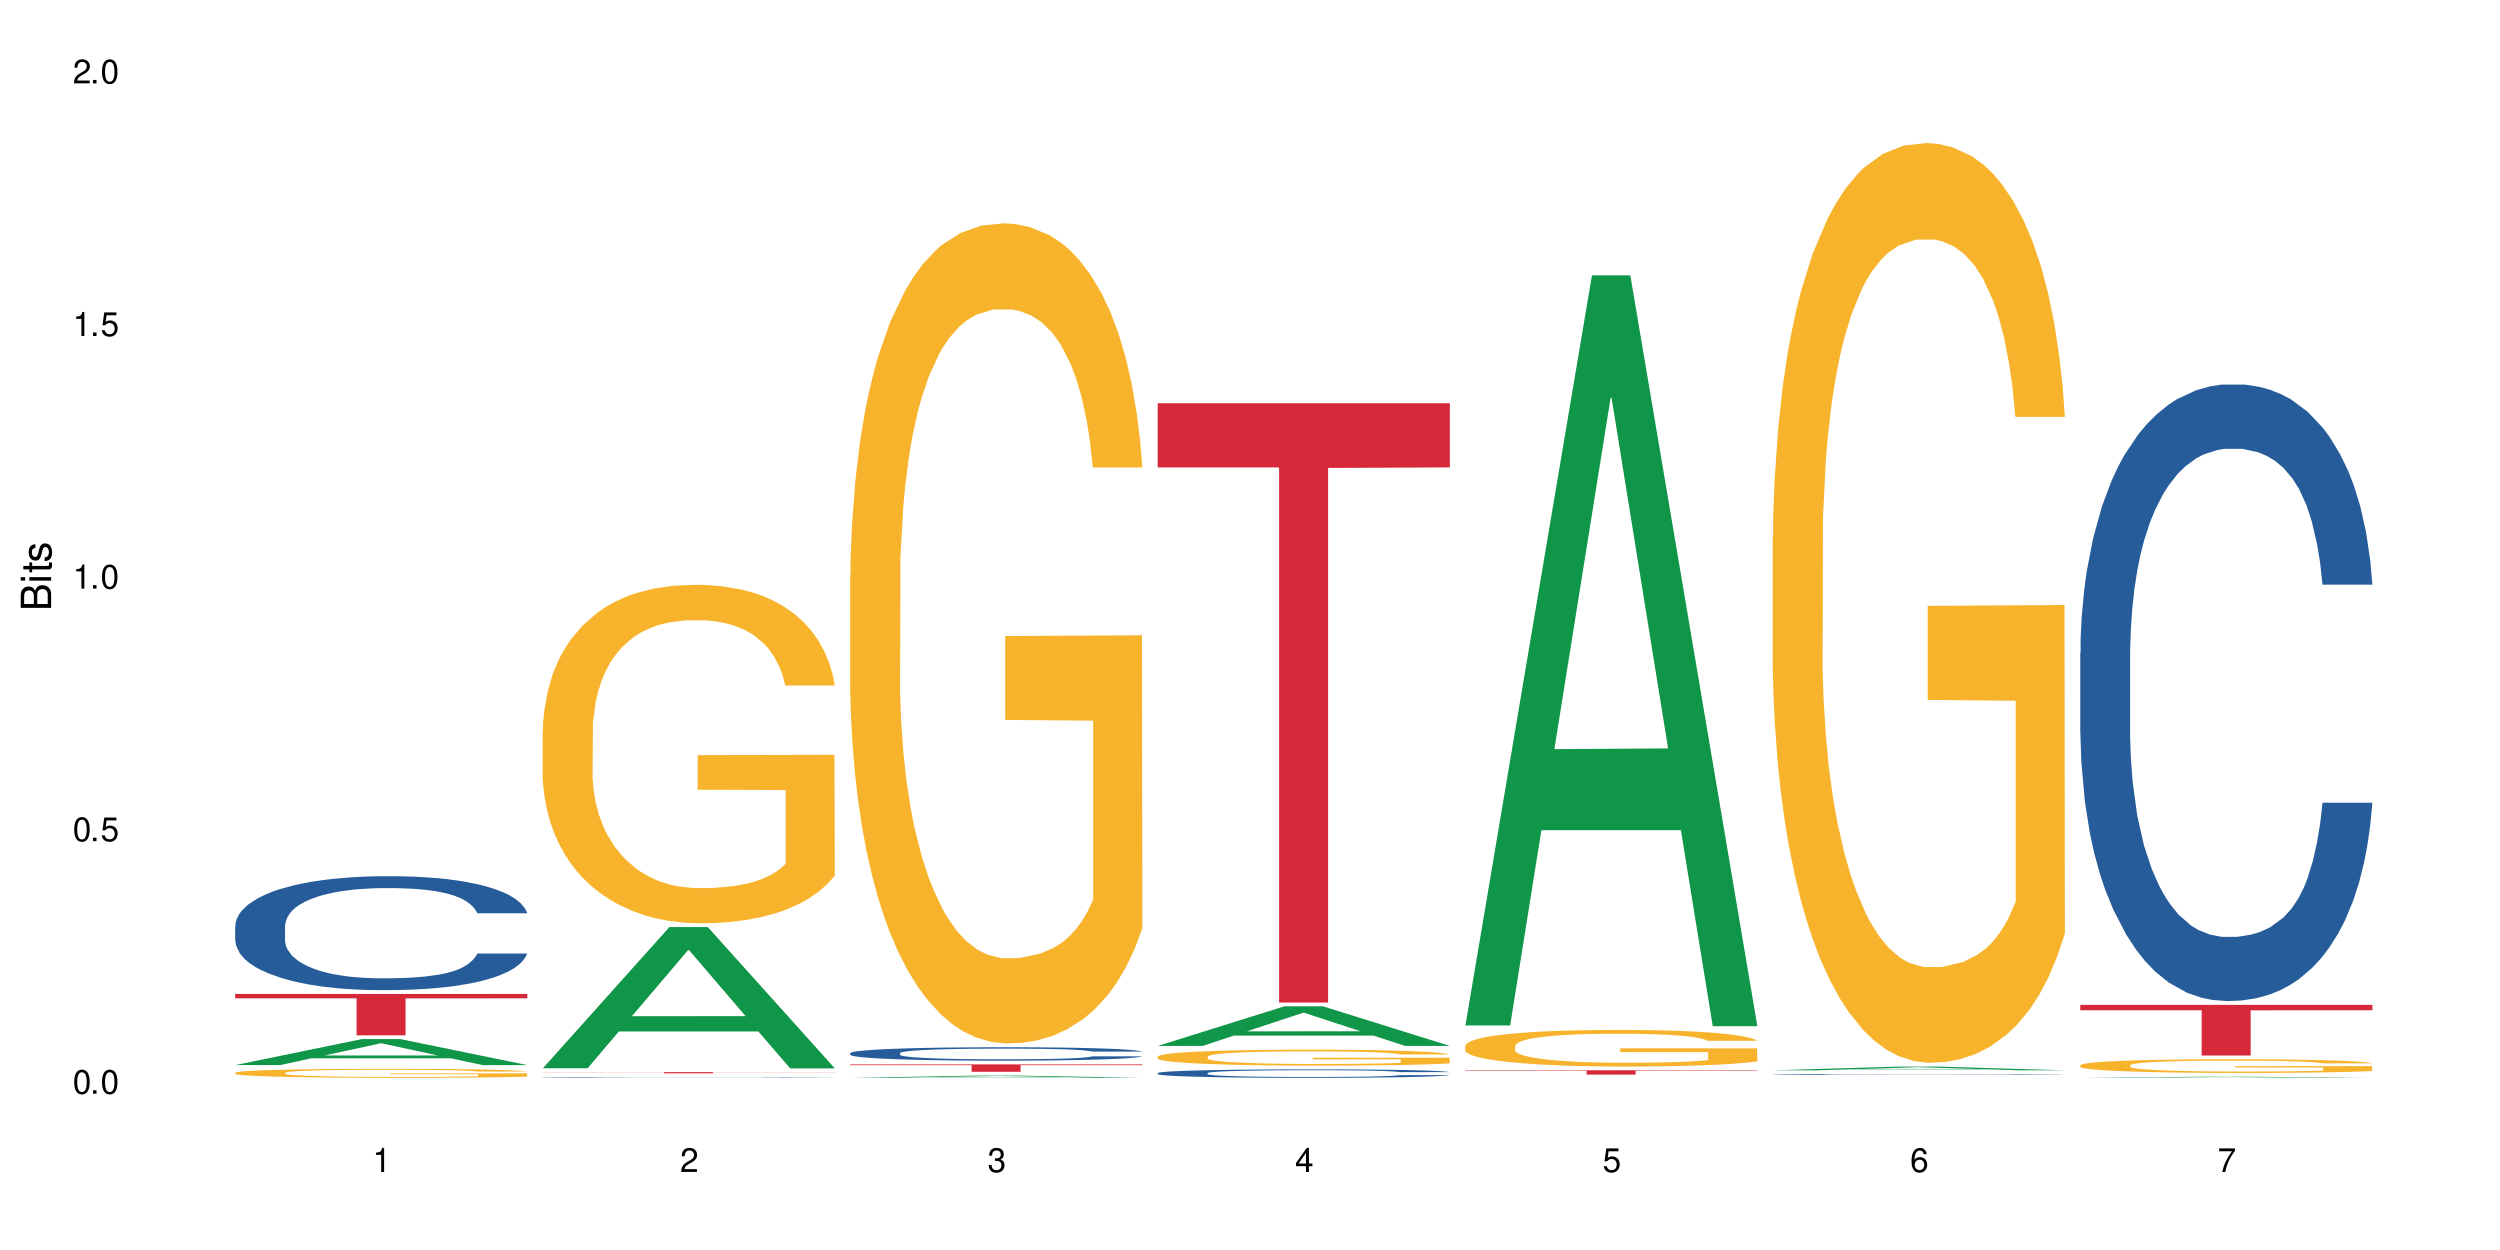 <?xml version="1.0" encoding="UTF-8"?>
<svg xmlns="http://www.w3.org/2000/svg" xmlns:xlink="http://www.w3.org/1999/xlink" width="720" height="360" viewBox="0 0 720 360">
<defs>
<g>
<g id="glyph-0-0">
</g>
<g id="glyph-0-1">
<path d="M 2.641 -6.938 C 2 -6.938 1.422 -6.656 1.078 -6.172 C 0.641 -5.562 0.406 -4.641 0.406 -3.359 C 0.406 -1.016 1.188 0.219 2.641 0.219 C 4.078 0.219 4.859 -1.016 4.859 -3.297 C 4.859 -4.641 4.656 -5.547 4.203 -6.172 C 3.844 -6.656 3.281 -6.938 2.641 -6.938 Z M 2.641 -6.188 C 3.547 -6.188 4 -5.25 4 -3.375 C 4 -1.406 3.562 -0.484 2.625 -0.484 C 1.734 -0.484 1.281 -1.438 1.281 -3.344 C 1.281 -5.25 1.734 -6.188 2.641 -6.188 Z M 2.641 -6.188 "/>
</g>
<g id="glyph-0-2">
<path d="M 1.828 -1 L 0.828 -1 L 0.828 0 L 1.828 0 Z M 1.828 -1 "/>
</g>
<g id="glyph-0-3">
<path d="M 4.562 -6.797 L 1.062 -6.797 L 0.547 -3.094 L 1.328 -3.094 C 1.719 -3.562 2.047 -3.734 2.578 -3.734 C 3.484 -3.734 4.062 -3.109 4.062 -2.094 C 4.062 -1.125 3.484 -0.531 2.578 -0.531 C 1.828 -0.531 1.375 -0.906 1.188 -1.672 L 0.328 -1.672 C 0.453 -1.109 0.547 -0.844 0.75 -0.594 C 1.125 -0.078 1.828 0.219 2.594 0.219 C 3.969 0.219 4.922 -0.781 4.922 -2.219 C 4.922 -3.562 4.031 -4.484 2.719 -4.484 C 2.25 -4.484 1.859 -4.359 1.469 -4.062 L 1.734 -5.969 L 4.562 -5.969 Z M 4.562 -6.797 "/>
</g>
<g id="glyph-0-4">
<path d="M 2.484 -4.938 L 2.484 0 L 3.328 0 L 3.328 -6.938 L 2.766 -6.938 C 2.469 -5.875 2.281 -5.734 0.984 -5.562 L 0.984 -4.938 Z M 2.484 -4.938 "/>
</g>
<g id="glyph-0-5">
<path d="M 4.859 -0.828 L 1.281 -0.828 C 1.359 -1.406 1.672 -1.781 2.5 -2.281 L 3.469 -2.828 C 4.406 -3.344 4.906 -4.062 4.906 -4.906 C 4.906 -5.484 4.672 -6.031 4.266 -6.406 C 3.859 -6.766 3.375 -6.938 2.719 -6.938 C 1.859 -6.938 1.219 -6.625 0.844 -6.031 C 0.609 -5.672 0.5 -5.234 0.484 -4.531 L 1.328 -4.531 C 1.359 -5.016 1.406 -5.281 1.531 -5.516 C 1.75 -5.938 2.188 -6.203 2.703 -6.203 C 3.469 -6.203 4.031 -5.641 4.031 -4.891 C 4.031 -4.344 3.719 -3.859 3.125 -3.516 L 2.234 -3 C 0.812 -2.172 0.406 -1.531 0.328 -0.016 L 4.859 -0.016 Z M 4.859 -0.828 "/>
</g>
<g id="glyph-0-6">
<path d="M 2.125 -3.188 L 2.578 -3.188 C 3.5 -3.188 3.984 -2.766 3.984 -1.922 C 3.984 -1.062 3.469 -0.531 2.594 -0.531 C 1.656 -0.531 1.203 -1 1.156 -2.016 L 0.312 -2.016 C 0.344 -1.453 0.438 -1.094 0.609 -0.781 C 0.953 -0.109 1.625 0.219 2.547 0.219 C 3.953 0.219 4.859 -0.625 4.859 -1.938 C 4.859 -2.828 4.516 -3.297 3.703 -3.594 C 4.344 -3.844 4.656 -4.328 4.656 -5.031 C 4.656 -6.219 3.875 -6.938 2.578 -6.938 C 1.203 -6.938 0.484 -6.172 0.453 -4.703 L 1.297 -4.703 C 1.312 -5.125 1.344 -5.359 1.453 -5.578 C 1.641 -5.969 2.062 -6.203 2.594 -6.203 C 3.344 -6.203 3.797 -5.75 3.797 -5 C 3.797 -4.516 3.609 -4.219 3.25 -4.047 C 3.016 -3.953 2.703 -3.922 2.125 -3.906 Z M 2.125 -3.188 "/>
</g>
<g id="glyph-0-7">
<path d="M 3.141 -1.672 L 3.141 0 L 3.984 0 L 3.984 -1.672 L 4.984 -1.672 L 4.984 -2.438 L 3.984 -2.438 L 3.984 -6.938 L 3.359 -6.938 L 0.266 -2.578 L 0.266 -1.672 Z M 3.141 -2.438 L 1 -2.438 L 3.141 -5.5 Z M 3.141 -2.438 "/>
</g>
<g id="glyph-0-8">
<path d="M 4.781 -5.125 C 4.609 -6.266 3.891 -6.938 2.844 -6.938 C 2.094 -6.938 1.422 -6.578 1.031 -5.953 C 0.594 -5.266 0.406 -4.422 0.406 -3.172 C 0.406 -2 0.578 -1.25 0.984 -0.641 C 1.359 -0.078 1.953 0.219 2.703 0.219 C 3.984 0.219 4.922 -0.75 4.922 -2.094 C 4.922 -3.375 4.062 -4.281 2.844 -4.281 C 2.172 -4.281 1.641 -4.031 1.281 -3.516 C 1.281 -5.234 1.828 -6.188 2.797 -6.188 C 3.391 -6.188 3.797 -5.797 3.938 -5.125 Z M 2.734 -3.531 C 3.547 -3.531 4.062 -2.953 4.062 -2.031 C 4.062 -1.156 3.484 -0.531 2.703 -0.531 C 1.922 -0.531 1.328 -1.188 1.328 -2.078 C 1.328 -2.938 1.906 -3.531 2.734 -3.531 Z M 2.734 -3.531 "/>
</g>
<g id="glyph-0-9">
<path d="M 4.984 -6.797 L 0.438 -6.797 L 0.438 -5.969 L 4.109 -5.969 C 2.5 -3.656 1.828 -2.234 1.328 0 L 2.219 0 C 2.594 -2.172 3.453 -4.047 4.984 -6.094 Z M 4.984 -6.797 "/>
</g>
<g id="glyph-1-0">
</g>
<g id="glyph-1-1">
<path d="M 0 -0.953 L 0 -4.891 C 0 -5.719 -0.234 -6.344 -0.734 -6.797 C -1.188 -7.234 -1.812 -7.469 -2.5 -7.469 C -3.547 -7.469 -4.188 -7 -4.625 -5.875 C -4.984 -6.688 -5.625 -7.094 -6.531 -7.094 C -7.172 -7.094 -7.734 -6.859 -8.141 -6.391 C -8.562 -5.922 -8.75 -5.344 -8.75 -4.5 L -8.75 -0.953 Z M -4.984 -2.062 L -7.766 -2.062 L -7.766 -4.219 C -7.766 -4.844 -7.688 -5.203 -7.453 -5.5 C -7.219 -5.812 -6.859 -5.969 -6.375 -5.969 C -5.891 -5.969 -5.531 -5.812 -5.297 -5.5 C -5.062 -5.203 -4.984 -4.844 -4.984 -4.219 Z M -0.984 -2.062 L -4 -2.062 L -4 -4.781 C -4 -5.766 -3.438 -6.359 -2.484 -6.359 C -1.547 -6.359 -0.984 -5.766 -0.984 -4.781 Z M -0.984 -2.062 "/>
</g>
<g id="glyph-1-2">
<path d="M -6.281 -1.797 L -6.281 -0.797 L 0 -0.797 L 0 -1.797 Z M -8.75 -1.797 L -8.75 -0.797 L -7.484 -0.797 L -7.484 -1.797 Z M -8.75 -1.797 "/>
</g>
<g id="glyph-1-3">
<path d="M -6.281 -3.047 L -6.281 -2.016 L -8.016 -2.016 L -8.016 -1.016 L -6.281 -1.016 L -6.281 -0.172 L -5.469 -0.172 L -5.469 -1.016 L -0.719 -1.016 C -0.078 -1.016 0.281 -1.453 0.281 -2.234 C 0.281 -2.5 0.25 -2.719 0.188 -3.047 L -0.641 -3.047 C -0.609 -2.906 -0.594 -2.766 -0.594 -2.562 C -0.594 -2.141 -0.719 -2.016 -1.156 -2.016 L -5.469 -2.016 L -5.469 -3.047 Z M -6.281 -3.047 "/>
</g>
<g id="glyph-1-4">
<path d="M -4.531 -5.25 C -5.766 -5.25 -6.469 -4.422 -6.469 -2.969 C -6.469 -1.516 -5.719 -0.562 -4.547 -0.562 C -3.562 -0.562 -3.094 -1.062 -2.734 -2.562 L -2.516 -3.484 C -2.344 -4.188 -2.094 -4.469 -1.641 -4.469 C -1.047 -4.469 -0.641 -3.875 -0.641 -3 C -0.641 -2.453 -0.797 -2 -1.062 -1.75 C -1.25 -1.594 -1.422 -1.531 -1.875 -1.469 L -1.875 -0.406 C -0.422 -0.453 0.281 -1.266 0.281 -2.922 C 0.281 -4.5 -0.5 -5.516 -1.719 -5.516 C -2.656 -5.516 -3.172 -4.984 -3.469 -3.734 L -3.703 -2.766 C -3.891 -1.953 -4.156 -1.609 -4.594 -1.609 C -5.188 -1.609 -5.547 -2.125 -5.547 -2.938 C -5.547 -3.75 -5.203 -4.172 -4.531 -4.203 Z M -4.531 -5.25 "/>
</g>
</g>
</defs>
<rect x="-72" y="-36" width="864" height="432" fill="rgb(100%, 100%, 100%)" fill-opacity="1"/>
<path fill-rule="nonzero" fill="rgb(6.275%, 58.824%, 28.235%)" fill-opacity="1" d="M 67.73 306.742 L 67.82 306.734 L 104.227 299.258 L 115.281 299.258 L 151.867 306.75 L 139.012 306.75 L 129.844 304.793 L 89.664 304.793 L 80.676 306.742 L 67.73 306.742 L 93.527 303.984 L 126.156 303.977 L 109.887 300.48 L 109.707 300.473 L 109.527 300.496 L 93.438 303.977 L 93.527 303.984 Z M 67.73 306.742 "/>
<path fill-rule="nonzero" fill="rgb(14.51%, 36.078%, 60%)" fill-opacity="1" d="M 67.73 266.641 L 67.832 266.609 L 67.832 265.891 L 68.141 264.75 L 68.859 263.312 L 69.578 262.324 L 71.426 260.555 L 73.988 258.844 L 76.656 257.527 L 78.605 256.746 L 80.352 256.148 L 84.352 255.039 L 86.918 254.469 L 89.688 253.957 L 93.074 253.449 L 95.535 253.148 L 101.078 252.668 L 105.18 252.461 L 108.363 252.371 L 115.238 252.371 L 119.34 252.488 L 122.316 252.641 L 125.598 252.879 L 128.371 253.148 L 133.191 253.809 L 137.5 254.648 L 139.449 255.129 L 142.527 256.059 L 144.891 256.957 L 146.531 257.734 L 148.379 258.844 L 150.02 260.195 L 151.25 261.723 L 151.867 263.012 L 137.5 263.012 L 136.785 261.812 L 135.961 260.883 L 134.422 259.656 L 132.883 258.785 L 130.73 257.914 L 128.781 257.348 L 126.113 256.777 L 123.754 256.418 L 121.289 256.148 L 118.93 255.969 L 114.414 255.789 L 109.184 255.789 L 107.234 255.848 L 103.23 256.086 L 101.078 256.297 L 98 256.715 L 95.844 257.105 L 93.281 257.707 L 91.535 258.215 L 89.379 258.996 L 87.84 259.684 L 86.098 260.676 L 85.07 261.422 L 84.148 262.262 L 83.328 263.254 L 82.711 264.301 L 82.301 265.41 L 82.094 266.488 L 82.094 271.137 L 82.301 272.215 L 82.812 273.477 L 84.148 275.305 L 86.098 276.895 L 88.355 278.152 L 90.508 279.051 L 91.742 279.473 L 93.383 279.953 L 95.945 280.551 L 99.641 281.152 L 101.797 281.391 L 105.078 281.629 L 108.465 281.75 L 112.98 281.75 L 116.98 281.629 L 119.648 281.48 L 122.418 281.242 L 126.215 280.73 L 128.574 280.25 L 130.629 279.68 L 132.168 279.113 L 133.191 278.633 L 134.73 277.703 L 135.961 276.684 L 136.887 275.633 L 137.5 274.613 L 151.867 274.613 L 151.25 275.812 L 150.328 276.984 L 149.402 277.852 L 147.969 278.902 L 146.324 279.832 L 143.965 280.879 L 142.016 281.57 L 139.449 282.32 L 137.09 282.891 L 134.527 283.398 L 130.73 284 L 128.266 284.297 L 125.598 284.566 L 122.418 284.809 L 118.418 285.02 L 114.109 285.137 L 110.105 285.168 L 105.797 285.109 L 102.617 284.988 L 98.41 284.719 L 93.176 284.18 L 89.379 283.609 L 86.406 283.039 L 83.84 282.441 L 80.969 281.629 L 77.273 280.312 L 75.016 279.293 L 73.477 278.453 L 71.734 277.281 L 70.5 276.234 L 69.066 274.555 L 68.039 272.426 L 67.73 270.777 Z M 67.73 266.641 "/>
<path fill-rule="nonzero" fill="rgb(96.863%, 70.196%, 16.863%)" fill-opacity="1" d="M 67.73 308.938 L 67.832 308.934 L 67.832 308.887 L 68.242 308.781 L 69.27 308.637 L 70.605 308.516 L 72.039 308.422 L 72.965 308.371 L 74.504 308.301 L 75.836 308.25 L 79.223 308.141 L 83.531 308.043 L 85.891 308 L 88.559 307.961 L 92.355 307.914 L 94.102 307.898 L 99.438 307.859 L 105.488 307.836 L 112.16 307.832 L 115.238 307.832 L 119.441 307.844 L 125.188 307.867 L 128.473 307.891 L 131.039 307.914 L 133.707 307.945 L 136.988 307.992 L 140.066 308.051 L 142.527 308.105 L 144.992 308.176 L 147.043 308.254 L 148.789 308.336 L 150.328 308.434 L 151.25 308.516 L 151.867 308.602 L 137.605 308.602 L 136.785 308.516 L 135.859 308.453 L 134.32 308.375 L 132.781 308.32 L 131.242 308.273 L 128.371 308.211 L 125.906 308.176 L 122.828 308.141 L 119.855 308.121 L 116.469 308.105 L 114.414 308.102 L 108.977 308.102 L 104.055 308.117 L 101.18 308.137 L 99.129 308.156 L 96.254 308.191 L 94.512 308.219 L 93.484 308.238 L 90.406 308.312 L 88.355 308.379 L 87.227 308.422 L 85.789 308.492 L 84.762 308.559 L 83.633 308.652 L 83.02 308.723 L 82.199 308.883 L 82.094 309.309 L 82.402 309.398 L 83.02 309.496 L 83.84 309.578 L 85.07 309.668 L 86.301 309.738 L 88.457 309.828 L 90.305 309.891 L 91.742 309.93 L 94.512 309.996 L 95.641 310.016 L 98.309 310.059 L 101.078 310.09 L 104.465 310.121 L 107.027 310.133 L 111.133 310.145 L 116.363 310.145 L 122.52 310.133 L 126.422 310.113 L 129.09 310.094 L 130.832 310.078 L 132.988 310.051 L 134.527 310.027 L 135.961 310.004 L 137.707 309.961 L 137.707 309.398 L 112.363 309.395 L 112.363 309.133 L 151.762 309.129 L 151.867 310.051 L 149.711 310.117 L 147.043 310.176 L 144.48 310.223 L 141.812 310.266 L 138.016 310.309 L 134.938 310.336 L 130.215 310.371 L 125.906 310.391 L 121.395 310.406 L 117.391 310.414 L 112.672 310.414 L 108.465 310.41 L 103.949 310.395 L 100.359 310.379 L 97.074 310.355 L 93.793 310.324 L 89.688 310.273 L 87.02 310.234 L 84.25 310.184 L 81.48 310.125 L 79.016 310.062 L 77.375 310.012 L 75.734 309.953 L 73.988 309.883 L 72.348 309.805 L 71.117 309.73 L 69.988 309.648 L 69.168 309.57 L 68.348 309.465 L 67.938 309.379 L 67.73 309.305 Z M 67.73 308.938 "/>
<path fill-rule="nonzero" fill="rgb(83.922%, 15.686%, 22.353%)" fill-opacity="1" d="M 67.73 286.25 L 151.867 286.25 L 151.867 287.527 L 116.801 287.535 L 116.801 298.176 L 102.695 298.176 L 102.695 287.547 L 102.488 287.527 L 67.73 287.527 Z M 67.73 286.25 "/>
<path fill-rule="nonzero" fill="rgb(6.275%, 58.824%, 28.235%)" fill-opacity="1" d="M 156.293 307.656 L 156.383 307.621 L 192.789 266.996 L 203.844 266.996 L 240.43 307.695 L 227.574 307.695 L 218.406 297.07 L 178.227 297.07 L 169.238 307.656 L 156.293 307.656 L 182.094 292.676 L 214.723 292.641 L 198.453 273.645 L 198.273 273.605 L 198.094 273.723 L 182.004 292.641 L 182.094 292.676 Z M 156.293 307.656 "/>
<path fill-rule="nonzero" fill="rgb(14.51%, 36.078%, 60%)" fill-opacity="1" d="M 156.293 310.297 L 156.398 310.297 L 156.398 310.293 L 156.703 310.285 L 158.141 310.27 L 159.988 310.262 L 162.555 310.25 L 165.223 310.242 L 167.172 310.234 L 168.914 310.23 L 172.918 310.227 L 175.48 310.223 L 178.25 310.219 L 181.637 310.215 L 184.102 310.215 L 189.641 310.211 L 193.746 310.211 L 196.926 310.207 L 203.801 310.207 L 207.902 310.211 L 214.164 310.211 L 216.934 310.215 L 221.754 310.219 L 226.066 310.223 L 228.016 310.227 L 231.094 310.23 L 233.453 310.238 L 235.094 310.242 L 236.941 310.25 L 238.582 310.258 L 239.812 310.266 L 240.43 310.277 L 226.066 310.277 L 225.348 310.27 L 224.527 310.262 L 222.988 310.254 L 221.449 310.25 L 219.293 310.242 L 217.344 310.238 L 214.676 310.234 L 212.316 310.234 L 209.855 310.23 L 191.797 310.23 L 189.641 310.234 L 186.562 310.234 L 184.406 310.238 L 181.844 310.242 L 180.098 310.246 L 177.945 310.25 L 176.406 310.254 L 174.66 310.262 L 173.633 310.266 L 172.711 310.27 L 171.891 310.277 L 171.273 310.285 L 170.863 310.289 L 170.66 310.297 L 170.66 310.328 L 170.863 310.332 L 171.379 310.34 L 172.711 310.352 L 174.66 310.363 L 176.918 310.371 L 179.074 310.375 L 180.305 310.379 L 181.945 310.383 L 184.512 310.387 L 188.203 310.391 L 190.359 310.391 L 193.641 310.395 L 205.543 310.395 L 208.211 310.391 L 210.98 310.391 L 214.777 310.387 L 217.137 310.383 L 219.191 310.379 L 220.73 310.375 L 221.754 310.375 L 223.293 310.367 L 224.527 310.363 L 225.449 310.355 L 226.066 310.348 L 240.43 310.348 L 239.812 310.355 L 238.891 310.363 L 237.969 310.367 L 236.531 310.375 L 234.891 310.383 L 232.527 310.387 L 230.578 310.391 L 228.016 310.398 L 225.656 310.402 L 223.09 310.402 L 219.293 310.406 L 216.832 310.41 L 214.164 310.41 L 210.98 310.414 L 186.973 310.414 L 181.738 310.41 L 177.945 310.406 L 174.969 310.402 L 172.402 310.398 L 169.531 310.395 L 165.836 310.383 L 163.578 310.379 L 162.039 310.371 L 160.297 310.367 L 159.066 310.359 L 157.629 310.348 L 156.602 310.336 L 156.293 310.324 Z M 156.293 310.297 "/>
<path fill-rule="nonzero" fill="rgb(96.863%, 70.196%, 16.863%)" fill-opacity="1" d="M 156.293 210.172 L 156.398 210.082 L 156.398 208.301 L 156.809 204.293 L 157.832 198.773 L 159.168 194.23 L 160.605 190.668 L 161.527 188.797 L 163.066 186.129 L 164.398 184.168 L 167.785 180.16 L 172.094 176.422 L 174.457 174.816 L 177.121 173.305 L 180.918 171.613 L 182.664 170.988 L 188 169.566 L 194.051 168.676 L 200.723 168.406 L 203.801 168.496 L 208.008 168.852 L 213.754 169.832 L 217.035 170.723 L 219.602 171.613 L 222.27 172.77 L 225.551 174.551 L 228.629 176.688 L 231.094 178.824 L 233.555 181.496 L 235.605 184.348 L 237.352 187.465 L 238.891 191.203 L 239.812 194.32 L 240.43 197.438 L 226.168 197.438 L 225.348 194.32 L 224.422 191.914 L 222.883 188.977 L 221.344 186.84 L 219.805 185.148 L 216.934 182.832 L 214.473 181.406 L 211.395 180.16 L 208.418 179.359 L 205.031 178.824 L 202.98 178.648 L 197.543 178.648 L 192.617 179.27 L 189.742 179.984 L 187.691 180.695 L 184.816 182.031 L 183.074 183.102 L 182.047 183.812 L 178.969 186.574 L 176.918 189.066 L 175.789 190.758 L 174.352 193.43 L 173.328 195.832 L 172.199 199.395 L 171.582 202.066 L 170.762 208.121 L 170.66 224.152 L 170.965 227.535 L 171.582 231.188 L 172.402 234.391 L 173.633 237.773 L 174.867 240.359 L 177.02 243.832 L 178.867 246.145 L 180.305 247.66 L 183.074 250.062 L 184.203 250.863 L 186.871 252.469 L 189.641 253.715 L 193.027 254.785 L 195.59 255.316 L 199.695 255.762 L 204.93 255.762 L 211.086 255.227 L 214.984 254.516 L 217.652 253.805 L 219.395 253.18 L 221.551 252.199 L 223.09 251.309 L 224.527 250.332 L 226.27 248.816 L 226.27 227.535 L 200.926 227.445 L 200.926 217.473 L 240.328 217.383 L 240.43 252.199 L 238.273 254.605 L 235.605 256.922 L 233.043 258.703 L 230.375 260.215 L 226.578 261.906 L 223.5 262.977 L 218.781 264.223 L 214.473 265.023 L 209.957 265.559 L 205.953 265.824 L 201.234 265.914 L 197.027 265.734 L 192.512 265.203 L 188.922 264.488 L 185.641 263.598 L 182.355 262.441 L 178.25 260.57 L 175.582 259.059 L 172.812 257.188 L 170.043 254.961 L 167.582 252.559 L 165.938 250.688 L 164.297 248.551 L 162.555 245.879 L 160.91 242.852 L 159.68 240.09 L 158.551 236.973 L 157.73 234.035 L 156.91 230.027 L 156.5 226.82 L 156.293 224.062 Z M 156.293 210.172 "/>
<path fill-rule="nonzero" fill="rgb(83.922%, 15.686%, 22.353%)" fill-opacity="1" d="M 156.293 308.777 L 240.43 308.777 L 240.43 308.816 L 205.363 308.816 L 205.363 309.129 L 191.258 309.129 L 191.258 308.816 L 156.293 308.816 Z M 156.293 308.777 "/>
<path fill-rule="nonzero" fill="rgb(6.275%, 58.824%, 28.235%)" fill-opacity="1" d="M 244.859 310.414 L 244.949 310.414 L 281.352 309.766 L 292.41 309.766 L 328.992 310.414 L 316.141 310.414 L 306.969 310.246 L 266.789 310.246 L 257.801 310.414 L 244.859 310.414 L 270.656 310.176 L 303.285 310.176 L 287.016 309.871 L 286.836 309.871 L 286.656 309.875 L 270.566 310.176 L 270.656 310.176 Z M 244.859 310.414 "/>
<path fill-rule="nonzero" fill="rgb(14.51%, 36.078%, 60%)" fill-opacity="1" d="M 244.859 303.289 L 244.961 303.285 L 244.961 303.203 L 245.27 303.066 L 245.988 302.898 L 246.703 302.781 L 248.551 302.574 L 251.117 302.371 L 253.785 302.215 L 255.734 302.125 L 257.477 302.055 L 261.48 301.922 L 264.043 301.855 L 266.816 301.797 L 270.199 301.734 L 272.664 301.699 L 278.203 301.645 L 282.309 301.621 L 285.488 301.609 L 292.363 301.609 L 296.469 301.625 L 299.441 301.641 L 302.727 301.668 L 305.496 301.699 L 310.32 301.777 L 314.629 301.879 L 316.578 301.934 L 319.656 302.043 L 322.016 302.148 L 323.656 302.242 L 325.504 302.371 L 327.145 302.531 L 328.379 302.711 L 328.992 302.863 L 314.629 302.863 L 313.91 302.723 L 313.09 302.613 L 311.551 302.469 L 310.012 302.363 L 307.855 302.262 L 305.906 302.195 L 303.238 302.129 L 300.879 302.086 L 298.418 302.055 L 296.059 302.031 L 291.543 302.012 L 286.309 302.012 L 284.359 302.02 L 280.359 302.047 L 278.203 302.07 L 275.125 302.121 L 272.973 302.168 L 270.406 302.238 L 268.66 302.297 L 266.508 302.391 L 264.969 302.469 L 263.223 302.586 L 262.199 302.676 L 261.273 302.773 L 260.453 302.891 L 259.84 303.016 L 259.426 303.145 L 259.223 303.273 L 259.223 303.82 L 259.426 303.945 L 259.941 304.094 L 261.273 304.309 L 263.223 304.496 L 265.48 304.645 L 267.637 304.75 L 268.867 304.801 L 270.508 304.855 L 273.074 304.926 L 276.77 305 L 278.922 305.027 L 282.207 305.055 L 285.59 305.07 L 290.105 305.07 L 294.109 305.055 L 296.773 305.039 L 299.547 305.008 L 303.344 304.949 L 305.703 304.891 L 307.754 304.824 L 309.293 304.758 L 310.32 304.703 L 311.859 304.594 L 313.09 304.473 L 314.012 304.348 L 314.629 304.23 L 328.992 304.23 L 328.379 304.371 L 327.453 304.508 L 326.531 304.609 L 325.094 304.734 L 323.453 304.844 L 321.094 304.965 L 319.145 305.047 L 316.578 305.137 L 314.219 305.203 L 311.652 305.262 L 307.855 305.332 L 305.395 305.367 L 302.727 305.402 L 299.547 305.43 L 295.543 305.453 L 291.234 305.469 L 287.234 305.473 L 282.926 305.465 L 279.742 305.449 L 275.535 305.418 L 270.305 305.355 L 266.508 305.289 L 263.531 305.223 L 260.965 305.148 L 258.094 305.055 L 254.398 304.898 L 252.145 304.781 L 250.605 304.68 L 248.859 304.543 L 247.629 304.418 L 246.191 304.223 L 245.164 303.973 L 244.859 303.777 Z M 244.859 303.289 "/>
<path fill-rule="nonzero" fill="rgb(96.863%, 70.196%, 16.863%)" fill-opacity="1" d="M 244.859 165.488 L 244.961 165.27 L 244.961 160.957 L 245.371 151.25 L 246.398 137.875 L 247.73 126.871 L 249.168 118.242 L 250.09 113.715 L 251.629 107.242 L 252.965 102.496 L 256.348 92.789 L 260.66 83.727 L 263.02 79.844 L 265.688 76.18 L 269.484 72.078 L 271.227 70.57 L 276.562 67.117 L 282.617 64.961 L 289.285 64.312 L 292.363 64.527 L 296.57 65.391 L 302.316 67.766 L 305.598 69.922 L 308.164 72.078 L 310.832 74.883 L 314.117 79.199 L 317.195 84.375 L 319.656 89.551 L 322.117 96.023 L 324.172 102.926 L 325.914 110.477 L 327.453 119.539 L 328.379 127.09 L 328.992 134.637 L 314.73 134.637 L 313.91 127.09 L 312.988 121.262 L 311.449 114.145 L 309.91 108.969 L 308.371 104.867 L 305.496 99.262 L 303.035 95.809 L 299.957 92.789 L 296.98 90.848 L 293.594 89.551 L 291.543 89.121 L 286.105 89.121 L 281.18 90.633 L 278.309 92.355 L 276.254 94.082 L 273.383 97.32 L 271.637 99.906 L 270.613 101.633 L 267.535 108.32 L 265.48 114.359 L 264.352 118.461 L 262.918 124.93 L 261.891 130.754 L 260.762 139.383 L 260.145 145.855 L 259.324 160.523 L 259.223 199.355 L 259.531 207.551 L 260.145 216.398 L 260.965 224.164 L 262.199 232.359 L 263.43 238.617 L 265.582 247.027 L 267.43 252.637 L 268.867 256.305 L 271.637 262.129 L 272.766 264.07 L 275.434 267.953 L 278.203 270.973 L 281.59 273.562 L 284.156 274.855 L 288.258 275.938 L 293.492 275.938 L 299.648 274.641 L 303.547 272.914 L 306.215 271.191 L 307.961 269.68 L 310.113 267.309 L 311.652 265.148 L 313.09 262.777 L 314.832 259.109 L 314.832 207.551 L 289.492 207.336 L 289.492 183.176 L 328.891 182.961 L 328.992 267.309 L 326.84 273.133 L 324.172 278.738 L 321.605 283.055 L 318.938 286.723 L 315.141 290.82 L 312.062 293.41 L 307.344 296.43 L 303.035 298.371 L 298.52 299.664 L 294.52 300.312 L 289.797 300.527 L 285.59 300.098 L 281.078 298.801 L 277.484 297.078 L 274.203 294.918 L 270.918 292.113 L 266.816 287.586 L 264.148 283.918 L 261.379 279.387 L 258.605 273.992 L 256.145 268.168 L 254.504 263.641 L 252.859 258.461 L 251.117 251.992 L 249.477 244.656 L 248.242 237.969 L 247.113 230.418 L 246.293 223.301 L 245.473 213.594 L 245.062 205.828 L 244.859 199.141 Z M 244.859 165.488 "/>
<path fill-rule="nonzero" fill="rgb(83.922%, 15.686%, 22.353%)" fill-opacity="1" d="M 244.859 306.551 L 328.992 306.551 L 328.992 306.781 L 293.93 306.781 L 293.93 308.684 L 279.82 308.684 L 279.82 306.785 L 279.617 306.781 L 244.859 306.781 Z M 244.859 306.551 "/>
<path fill-rule="nonzero" fill="rgb(6.275%, 58.824%, 28.235%)" fill-opacity="1" d="M 333.422 301.223 L 333.512 301.211 L 369.914 289.812 L 380.973 289.812 L 417.555 301.234 L 404.703 301.234 L 395.535 298.25 L 355.355 298.25 L 346.363 301.223 L 333.422 301.223 L 359.219 297.02 L 391.848 297.008 L 375.578 291.676 L 375.398 291.668 L 375.219 291.699 L 359.129 297.008 L 359.219 297.02 Z M 333.422 301.223 "/>
<path fill-rule="nonzero" fill="rgb(14.51%, 36.078%, 60%)" fill-opacity="1" d="M 333.422 309.039 L 333.523 309.039 L 333.523 308.984 L 333.832 308.898 L 334.551 308.793 L 335.27 308.719 L 337.113 308.586 L 339.68 308.461 L 342.348 308.363 L 344.297 308.305 L 346.043 308.262 L 350.043 308.18 L 352.609 308.137 L 355.379 308.098 L 358.766 308.059 L 361.227 308.039 L 366.766 308.004 L 370.871 307.988 L 374.051 307.98 L 380.926 307.98 L 385.031 307.988 L 388.008 308 L 391.289 308.02 L 394.059 308.039 L 398.883 308.086 L 403.191 308.148 L 405.141 308.184 L 408.219 308.254 L 410.578 308.32 L 412.223 308.379 L 414.066 308.461 L 415.711 308.562 L 416.941 308.676 L 417.555 308.77 L 403.191 308.77 L 402.473 308.68 L 401.652 308.613 L 400.113 308.52 L 398.574 308.457 L 396.422 308.391 L 394.469 308.348 L 391.805 308.309 L 389.441 308.281 L 386.98 308.262 L 384.621 308.246 L 380.105 308.234 L 374.875 308.234 L 372.922 308.238 L 368.922 308.254 L 366.766 308.27 L 363.688 308.301 L 361.535 308.332 L 358.969 308.375 L 357.227 308.414 L 355.07 308.473 L 353.531 308.523 L 351.789 308.598 L 350.762 308.652 L 349.836 308.715 L 349.016 308.789 L 348.402 308.867 L 347.992 308.949 L 347.785 309.027 L 347.785 309.375 L 347.992 309.453 L 348.504 309.547 L 349.836 309.684 L 351.789 309.801 L 354.043 309.895 L 356.199 309.961 L 357.43 309.992 L 359.07 310.027 L 361.637 310.07 L 365.332 310.117 L 367.484 310.133 L 370.77 310.152 L 374.156 310.16 L 378.668 310.16 L 382.672 310.152 L 385.34 310.141 L 388.109 310.125 L 391.906 310.086 L 394.266 310.051 L 396.316 310.008 L 397.855 309.965 L 398.883 309.93 L 400.422 309.859 L 401.652 309.785 L 402.578 309.707 L 403.191 309.633 L 417.555 309.633 L 416.941 309.719 L 416.016 309.809 L 415.094 309.871 L 413.656 309.949 L 412.016 310.02 L 409.656 310.098 L 407.707 310.148 L 405.141 310.203 L 402.781 310.246 L 400.215 310.285 L 396.422 310.328 L 393.957 310.352 L 391.289 310.371 L 388.109 310.387 L 384.109 310.402 L 379.797 310.414 L 375.797 310.414 L 371.488 310.41 L 368.305 310.402 L 364.102 310.383 L 358.867 310.34 L 355.07 310.301 L 352.094 310.258 L 349.531 310.211 L 346.656 310.152 L 342.965 310.055 L 340.707 309.98 L 339.168 309.918 L 337.422 309.828 L 336.191 309.75 L 334.754 309.629 L 333.73 309.469 L 333.422 309.348 Z M 333.422 309.039 "/>
<path fill-rule="nonzero" fill="rgb(96.863%, 70.196%, 16.863%)" fill-opacity="1" d="M 333.422 304.277 L 333.523 304.273 L 333.523 304.191 L 333.934 304 L 334.961 303.742 L 336.293 303.527 L 337.73 303.359 L 338.652 303.273 L 340.191 303.148 L 341.527 303.055 L 344.914 302.867 L 349.223 302.691 L 351.582 302.617 L 354.25 302.543 L 358.047 302.465 L 359.789 302.438 L 365.125 302.367 L 371.18 302.328 L 377.848 302.312 L 380.926 302.32 L 385.133 302.336 L 390.879 302.383 L 394.164 302.422 L 396.727 302.465 L 399.395 302.52 L 402.68 302.602 L 405.758 302.703 L 408.219 302.805 L 410.684 302.93 L 412.734 303.062 L 414.477 303.211 L 416.016 303.387 L 416.941 303.531 L 417.555 303.68 L 403.293 303.68 L 402.473 303.531 L 401.551 303.418 L 400.012 303.281 L 398.473 303.18 L 396.934 303.102 L 394.059 302.992 L 391.598 302.926 L 388.52 302.867 L 385.543 302.828 L 382.156 302.805 L 380.105 302.797 L 374.668 302.797 L 369.742 302.824 L 366.871 302.859 L 364.816 302.891 L 361.945 302.953 L 360.199 303.004 L 359.176 303.039 L 356.098 303.168 L 354.043 303.285 L 352.914 303.363 L 351.48 303.492 L 350.453 303.605 L 349.324 303.77 L 348.711 303.898 L 347.887 304.18 L 347.785 304.934 L 348.094 305.094 L 348.711 305.266 L 349.531 305.418 L 350.762 305.574 L 351.992 305.695 L 354.148 305.859 L 355.992 305.969 L 357.43 306.039 L 360.199 306.152 L 361.328 306.191 L 363.996 306.266 L 366.766 306.324 L 370.152 306.375 L 372.719 306.398 L 376.824 306.422 L 382.055 306.422 L 388.211 306.395 L 392.109 306.363 L 394.777 306.328 L 396.523 306.301 L 398.676 306.254 L 400.215 306.211 L 401.652 306.164 L 403.398 306.094 L 403.398 305.094 L 378.055 305.09 L 378.055 304.621 L 417.453 304.617 L 417.555 306.254 L 415.402 306.367 L 412.734 306.477 L 410.168 306.559 L 407.5 306.629 L 403.703 306.711 L 400.625 306.762 L 395.906 306.82 L 391.598 306.855 L 387.082 306.883 L 383.082 306.895 L 378.363 306.898 L 374.156 306.891 L 369.641 306.863 L 366.051 306.832 L 362.766 306.789 L 359.484 306.734 L 355.379 306.648 L 352.711 306.578 L 349.941 306.488 L 347.172 306.383 L 344.707 306.27 L 343.066 306.184 L 341.426 306.082 L 339.68 305.957 L 338.039 305.812 L 336.809 305.684 L 335.68 305.539 L 334.859 305.398 L 334.035 305.211 L 333.625 305.062 L 333.422 304.93 Z M 333.422 304.277 "/>
<path fill-rule="nonzero" fill="rgb(83.922%, 15.686%, 22.353%)" fill-opacity="1" d="M 333.422 116.133 L 417.555 116.133 L 417.555 134.609 L 382.492 134.77 L 382.492 288.73 L 368.383 288.73 L 368.383 134.934 L 368.18 134.609 L 333.422 134.609 Z M 333.422 116.133 "/>
<path fill-rule="nonzero" fill="rgb(6.275%, 58.824%, 28.235%)" fill-opacity="1" d="M 421.984 295.336 L 422.074 295.133 L 458.48 79.305 L 469.535 79.305 L 506.121 295.539 L 493.266 295.539 L 484.098 239.094 L 443.918 239.094 L 434.93 295.336 L 421.984 295.336 L 447.781 215.746 L 480.41 215.543 L 464.141 114.633 L 463.961 114.43 L 463.781 115.039 L 447.691 215.543 L 447.781 215.746 Z M 421.984 295.336 "/>
<path fill-rule="nonzero" fill="rgb(96.863%, 70.196%, 16.863%)" fill-opacity="1" d="M 421.984 301.137 L 422.086 301.125 L 422.086 300.934 L 422.496 300.5 L 423.523 299.902 L 424.859 299.414 L 426.293 299.027 L 427.219 298.824 L 428.758 298.535 L 430.09 298.324 L 433.477 297.891 L 437.785 297.488 L 440.145 297.312 L 442.812 297.152 L 446.609 296.969 L 448.355 296.898 L 453.688 296.746 L 459.742 296.648 L 466.41 296.621 L 469.488 296.629 L 473.695 296.668 L 479.441 296.773 L 482.727 296.871 L 485.293 296.969 L 487.957 297.094 L 491.242 297.285 L 494.32 297.516 L 496.781 297.746 L 499.246 298.035 L 501.297 298.344 L 503.043 298.68 L 504.582 299.086 L 505.504 299.422 L 506.121 299.758 L 491.859 299.758 L 491.035 299.422 L 490.113 299.164 L 488.574 298.844 L 487.035 298.613 L 485.496 298.43 L 482.625 298.18 L 480.16 298.027 L 477.082 297.891 L 474.105 297.805 L 470.723 297.746 L 468.668 297.727 L 463.23 297.727 L 458.305 297.797 L 455.434 297.871 L 453.383 297.949 L 450.508 298.094 L 448.766 298.211 L 447.738 298.285 L 444.66 298.586 L 442.609 298.855 L 441.48 299.039 L 440.043 299.324 L 439.016 299.586 L 437.887 299.973 L 437.273 300.258 L 436.453 300.914 L 436.348 302.648 L 436.656 303.012 L 437.273 303.406 L 438.094 303.754 L 439.324 304.121 L 440.555 304.398 L 442.711 304.773 L 444.559 305.023 L 445.992 305.188 L 448.766 305.449 L 449.895 305.535 L 452.562 305.707 L 455.332 305.844 L 458.715 305.957 L 461.281 306.016 L 465.387 306.062 L 470.617 306.062 L 476.773 306.008 L 480.676 305.93 L 483.34 305.852 L 485.086 305.785 L 487.242 305.68 L 488.781 305.582 L 490.215 305.477 L 491.961 305.312 L 491.961 303.012 L 466.617 303.004 L 466.617 301.926 L 506.016 301.914 L 506.121 305.68 L 503.965 305.938 L 501.297 306.188 L 498.73 306.383 L 496.066 306.547 L 492.27 306.727 L 489.191 306.844 L 484.469 306.977 L 480.16 307.066 L 475.645 307.121 L 471.645 307.152 L 466.926 307.16 L 462.719 307.141 L 458.203 307.086 L 454.613 307.008 L 451.328 306.91 L 448.047 306.785 L 443.941 306.582 L 441.273 306.422 L 438.504 306.219 L 435.734 305.977 L 433.27 305.719 L 431.629 305.516 L 429.988 305.285 L 428.242 304.996 L 426.602 304.668 L 425.371 304.371 L 424.242 304.031 L 423.422 303.715 L 422.602 303.281 L 422.191 302.934 L 421.984 302.637 Z M 421.984 301.137 "/>
<path fill-rule="nonzero" fill="rgb(83.922%, 15.686%, 22.353%)" fill-opacity="1" d="M 421.984 308.242 L 506.121 308.242 L 506.121 308.375 L 471.055 308.375 L 471.055 309.484 L 456.945 309.484 L 456.945 308.379 L 456.742 308.375 L 421.984 308.375 Z M 421.984 308.242 "/>
<path fill-rule="nonzero" fill="rgb(6.275%, 58.824%, 28.235%)" fill-opacity="1" d="M 510.547 308.25 L 510.637 308.25 L 547.043 307.172 L 558.098 307.172 L 594.684 308.254 L 581.828 308.254 L 572.66 307.969 L 532.48 307.969 L 523.492 308.25 L 510.547 308.25 L 536.348 307.855 L 568.977 307.852 L 552.707 307.348 L 552.527 307.348 L 552.348 307.352 L 536.258 307.852 L 536.348 307.855 Z M 510.547 308.25 "/>
<path fill-rule="nonzero" fill="rgb(14.51%, 36.078%, 60%)" fill-opacity="1" d="M 510.547 309.453 L 510.652 309.453 L 510.652 309.445 L 510.957 309.438 L 512.395 309.414 L 514.242 309.402 L 516.809 309.387 L 519.473 309.375 L 521.426 309.371 L 523.168 309.363 L 527.168 309.355 L 529.734 309.352 L 532.504 309.348 L 535.891 309.344 L 538.355 309.34 L 543.895 309.336 L 548 309.336 L 551.18 309.332 L 558.055 309.332 L 562.156 309.336 L 565.133 309.336 L 568.418 309.34 L 571.188 309.34 L 576.008 309.344 L 580.32 309.352 L 582.27 309.355 L 585.348 309.363 L 587.707 309.371 L 589.348 309.379 L 591.195 309.387 L 592.836 309.398 L 594.066 309.41 L 594.684 309.422 L 580.32 309.422 L 579.602 309.41 L 578.781 309.402 L 575.703 309.387 L 573.547 309.379 L 571.598 309.375 L 568.93 309.371 L 566.57 309.367 L 564.105 309.363 L 546.051 309.363 L 543.895 309.367 L 540.816 309.371 L 538.66 309.371 L 536.098 309.379 L 534.352 309.383 L 532.199 309.387 L 530.66 309.395 L 528.914 309.402 L 527.887 309.41 L 526.965 309.414 L 526.145 309.422 L 525.527 309.434 L 525.117 309.441 L 524.914 309.449 L 524.914 309.488 L 525.117 309.496 L 525.629 309.508 L 526.965 309.523 L 528.914 309.535 L 531.172 309.547 L 533.324 309.555 L 534.559 309.559 L 536.199 309.562 L 538.766 309.566 L 542.457 309.57 L 544.613 309.574 L 562.465 309.574 L 565.234 309.57 L 569.031 309.566 L 571.391 309.562 L 573.445 309.559 L 574.984 309.555 L 576.008 309.551 L 577.547 309.543 L 578.781 309.535 L 579.703 309.527 L 580.32 309.516 L 594.684 309.516 L 594.066 309.527 L 592.223 309.543 L 590.785 309.551 L 589.145 309.559 L 586.781 309.57 L 584.832 309.574 L 582.27 309.582 L 579.91 309.586 L 577.344 309.59 L 573.547 309.594 L 571.086 309.598 L 568.418 309.598 L 565.234 309.602 L 561.234 309.602 L 556.926 309.605 L 548.613 309.605 L 545.434 309.602 L 541.227 309.602 L 535.992 309.598 L 532.199 309.59 L 529.223 309.586 L 526.656 309.582 L 523.785 309.574 L 520.09 309.562 L 517.832 309.555 L 516.293 309.547 L 514.551 309.539 L 513.316 309.531 L 511.883 309.516 L 510.855 309.5 L 510.547 309.484 Z M 510.547 309.453 "/>
<path fill-rule="nonzero" fill="rgb(96.863%, 70.196%, 16.863%)" fill-opacity="1" d="M 510.547 154.645 L 510.652 154.402 L 510.652 149.566 L 511.062 138.68 L 512.086 123.68 L 513.422 111.34 L 514.855 101.664 L 515.781 96.582 L 517.32 89.324 L 518.652 84.004 L 522.039 73.117 L 526.348 62.957 L 528.707 58.602 L 531.375 54.488 L 535.172 49.891 L 536.918 48.199 L 542.254 44.328 L 548.305 41.91 L 554.977 41.184 L 558.055 41.426 L 562.262 42.391 L 568.008 45.055 L 571.289 47.473 L 573.855 49.891 L 576.523 53.039 L 579.805 57.875 L 582.883 63.684 L 585.348 69.488 L 587.809 76.746 L 589.859 84.488 L 591.605 92.953 L 593.145 103.117 L 594.066 111.582 L 594.684 120.051 L 580.422 120.051 L 579.602 111.582 L 578.676 105.051 L 577.137 97.066 L 575.598 91.262 L 574.059 86.664 L 571.188 80.375 L 568.723 76.504 L 565.645 73.117 L 562.672 70.941 L 559.285 69.488 L 557.234 69.004 L 551.793 69.004 L 546.871 70.699 L 543.996 72.633 L 541.945 74.57 L 539.07 78.199 L 537.328 81.102 L 536.301 83.035 L 533.223 90.535 L 531.172 97.309 L 530.043 101.906 L 528.605 109.164 L 527.582 115.695 L 526.453 125.371 L 525.836 132.629 L 525.016 149.082 L 524.914 192.629 L 525.219 201.82 L 525.836 211.738 L 526.656 220.449 L 527.887 229.641 L 529.121 236.656 L 531.273 246.094 L 533.121 252.383 L 534.559 256.496 L 537.328 263.027 L 538.457 265.203 L 541.125 269.559 L 543.895 272.945 L 547.281 275.848 L 549.844 277.301 L 553.949 278.512 L 559.184 278.512 L 565.34 277.059 L 569.238 275.125 L 571.906 273.188 L 573.648 271.496 L 575.805 268.832 L 577.344 266.414 L 578.781 263.754 L 580.523 259.641 L 580.523 201.82 L 555.18 201.578 L 555.18 174.484 L 594.582 174.242 L 594.684 268.832 L 592.527 275.367 L 589.859 281.656 L 587.297 286.496 L 584.629 290.605 L 580.832 295.203 L 577.754 298.105 L 573.035 301.492 L 568.723 303.672 L 564.211 305.121 L 560.207 305.848 L 555.488 306.09 L 551.281 305.605 L 546.766 304.156 L 543.176 302.219 L 539.895 299.801 L 536.609 296.656 L 532.504 291.574 L 529.836 287.461 L 527.066 282.383 L 524.297 276.332 L 521.836 269.801 L 520.191 264.723 L 518.551 258.914 L 516.809 251.656 L 515.164 243.43 L 513.934 235.934 L 512.805 227.465 L 511.984 219.48 L 511.164 208.594 L 510.754 199.887 L 510.547 192.387 Z M 510.547 154.645 "/>
<path fill-rule="nonzero" fill="rgb(6.275%, 58.824%, 28.235%)" fill-opacity="1" d="M 599.113 310.414 L 599.203 310.414 L 635.605 310.09 L 646.664 310.09 L 683.246 310.414 L 670.395 310.414 L 661.223 310.332 L 621.043 310.332 L 612.055 310.414 L 599.113 310.414 L 624.91 310.297 L 657.539 310.293 L 641.27 310.145 L 640.91 310.145 L 624.82 310.293 L 624.91 310.297 Z M 599.113 310.414 "/>
<path fill-rule="nonzero" fill="rgb(14.51%, 36.078%, 60%)" fill-opacity="1" d="M 599.113 188.02 L 599.215 187.859 L 599.215 183.965 L 599.523 177.797 L 600.238 170.008 L 600.957 164.652 L 602.805 155.074 L 605.371 145.824 L 608.039 138.684 L 609.988 134.465 L 611.73 131.219 L 615.734 125.215 L 618.297 122.133 L 621.07 119.371 L 624.453 116.613 L 626.918 114.992 L 632.457 112.395 L 636.562 111.258 L 639.742 110.773 L 646.617 110.773 L 650.723 111.422 L 653.695 112.23 L 656.98 113.531 L 659.75 114.992 L 664.574 118.562 L 668.883 123.105 L 670.832 125.703 L 673.91 130.734 L 676.27 135.602 L 677.91 139.82 L 679.758 145.824 L 681.398 153.129 L 682.633 161.406 L 683.246 168.383 L 668.883 168.383 L 668.164 161.891 L 667.344 156.859 L 665.805 150.207 L 664.266 145.5 L 662.109 140.793 L 660.16 137.711 L 657.492 134.629 L 655.133 132.68 L 652.672 131.219 L 650.312 130.246 L 645.797 129.273 L 640.562 129.273 L 638.613 129.598 L 634.613 130.895 L 632.457 132.031 L 629.379 134.305 L 627.227 136.414 L 624.66 139.66 L 622.914 142.418 L 620.762 146.637 L 619.223 150.371 L 617.477 155.727 L 616.453 159.781 L 615.527 164.328 L 614.707 169.684 L 614.09 175.363 L 613.68 181.367 L 613.477 187.207 L 613.477 212.363 L 613.68 218.207 L 614.195 225.023 L 615.527 234.922 L 617.477 243.523 L 619.734 250.34 L 621.891 255.207 L 623.121 257.48 L 624.762 260.074 L 627.328 263.32 L 631.02 266.566 L 633.176 267.863 L 636.461 269.164 L 639.844 269.812 L 644.359 269.812 L 648.359 269.164 L 651.027 268.352 L 653.801 267.055 L 657.594 264.293 L 659.957 261.699 L 662.008 258.613 L 663.547 255.531 L 664.574 252.934 L 666.113 247.902 L 667.344 242.387 L 668.266 236.707 L 668.883 231.188 L 683.246 231.188 L 682.633 237.68 L 681.707 244.008 L 680.785 248.715 L 679.348 254.395 L 677.707 259.426 L 675.348 265.105 L 673.398 268.84 L 670.832 272.895 L 668.473 275.98 L 665.906 278.738 L 662.109 281.984 L 659.648 283.605 L 656.98 285.066 L 653.801 286.367 L 649.797 287.5 L 645.488 288.152 L 641.488 288.312 L 637.176 287.988 L 633.996 287.34 L 629.789 285.879 L 624.559 282.957 L 620.762 279.875 L 617.785 276.789 L 615.219 273.547 L 612.348 269.164 L 608.652 262.023 L 606.395 256.504 L 604.855 251.961 L 603.113 245.633 L 601.883 239.953 L 600.445 230.863 L 599.418 219.34 L 599.113 210.414 Z M 599.113 188.02 "/>
<path fill-rule="nonzero" fill="rgb(96.863%, 70.196%, 16.863%)" fill-opacity="1" d="M 599.113 306.754 L 599.215 306.75 L 599.215 306.68 L 599.625 306.516 L 600.652 306.293 L 601.984 306.109 L 603.422 305.965 L 604.344 305.891 L 605.883 305.781 L 607.219 305.703 L 610.602 305.543 L 614.914 305.391 L 617.273 305.324 L 619.941 305.266 L 623.738 305.195 L 625.48 305.172 L 630.816 305.113 L 636.871 305.078 L 643.539 305.066 L 646.617 305.07 L 650.824 305.086 L 656.57 305.125 L 659.852 305.16 L 662.418 305.195 L 665.086 305.242 L 668.367 305.316 L 671.445 305.402 L 673.91 305.488 L 676.371 305.598 L 678.426 305.711 L 680.168 305.836 L 681.707 305.988 L 682.633 306.113 L 683.246 306.242 L 668.984 306.242 L 668.164 306.113 L 667.242 306.016 L 665.703 305.898 L 664.164 305.812 L 662.625 305.742 L 659.75 305.648 L 657.289 305.594 L 654.211 305.543 L 651.234 305.508 L 647.848 305.488 L 645.797 305.48 L 640.359 305.48 L 635.434 305.508 L 632.559 305.535 L 630.508 305.562 L 627.637 305.617 L 625.891 305.66 L 624.863 305.691 L 621.785 305.801 L 619.734 305.902 L 618.605 305.969 L 617.168 306.078 L 616.145 306.176 L 615.016 306.32 L 614.398 306.426 L 613.578 306.672 L 613.477 307.32 L 613.785 307.457 L 614.398 307.605 L 615.219 307.734 L 616.453 307.871 L 617.684 307.977 L 619.836 308.117 L 621.684 308.211 L 623.121 308.27 L 625.891 308.367 L 627.02 308.398 L 629.688 308.465 L 632.457 308.516 L 635.844 308.559 L 638.41 308.582 L 642.512 308.598 L 647.746 308.598 L 653.902 308.578 L 657.801 308.547 L 660.469 308.52 L 662.211 308.492 L 664.367 308.453 L 665.906 308.418 L 667.344 308.379 L 669.086 308.316 L 669.086 307.457 L 643.742 307.453 L 643.742 307.051 L 683.145 307.047 L 683.246 308.453 L 681.094 308.551 L 678.426 308.645 L 675.859 308.719 L 673.191 308.777 L 669.395 308.848 L 666.316 308.891 L 661.598 308.941 L 657.289 308.973 L 652.773 308.996 L 648.773 309.004 L 644.051 309.008 L 639.844 309 L 635.332 308.98 L 631.738 308.949 L 628.457 308.914 L 625.172 308.867 L 621.07 308.793 L 618.402 308.73 L 615.629 308.656 L 612.859 308.566 L 610.398 308.469 L 608.758 308.395 L 607.113 308.305 L 605.371 308.199 L 603.73 308.078 L 602.496 307.965 L 601.367 307.84 L 600.547 307.719 L 599.727 307.559 L 599.316 307.43 L 599.113 307.316 Z M 599.113 306.754 "/>
<path fill-rule="nonzero" fill="rgb(83.922%, 15.686%, 22.353%)" fill-opacity="1" d="M 599.113 289.395 L 683.246 289.395 L 683.246 290.957 L 648.184 290.969 L 648.184 303.984 L 634.074 303.984 L 634.074 290.984 L 633.871 290.957 L 599.113 290.957 Z M 599.113 289.395 "/>
<g fill="rgb(0%, 0%, 0%)" fill-opacity="1">
<use xlink:href="#glyph-0-1" x="20.965" y="314.993"/>
<use xlink:href="#glyph-0-2" x="25.965" y="314.993"/>
<use xlink:href="#glyph-0-1" x="28.965" y="314.993"/>
</g>
<g fill="rgb(0%, 0%, 0%)" fill-opacity="1">
<use xlink:href="#glyph-0-1" x="20.965" y="242.251"/>
<use xlink:href="#glyph-0-2" x="25.965" y="242.251"/>
<use xlink:href="#glyph-0-3" x="28.965" y="242.251"/>
</g>
<g fill="rgb(0%, 0%, 0%)" fill-opacity="1">
<use xlink:href="#glyph-0-4" x="20.965" y="169.509"/>
<use xlink:href="#glyph-0-2" x="25.965" y="169.509"/>
<use xlink:href="#glyph-0-1" x="28.965" y="169.509"/>
</g>
<g fill="rgb(0%, 0%, 0%)" fill-opacity="1">
<use xlink:href="#glyph-0-4" x="20.965" y="96.767"/>
<use xlink:href="#glyph-0-2" x="25.965" y="96.767"/>
<use xlink:href="#glyph-0-3" x="28.965" y="96.767"/>
</g>
<g fill="rgb(0%, 0%, 0%)" fill-opacity="1">
<use xlink:href="#glyph-0-5" x="20.965" y="24.024"/>
<use xlink:href="#glyph-0-2" x="25.965" y="24.024"/>
<use xlink:href="#glyph-0-1" x="28.965" y="24.024"/>
</g>
<g fill="rgb(0%, 0%, 0%)" fill-opacity="1">
<use xlink:href="#glyph-0-4" x="107.297" y="337.532"/>
</g>
<g fill="rgb(0%, 0%, 0%)" fill-opacity="1">
<use xlink:href="#glyph-0-5" x="195.863" y="337.532"/>
</g>
<g fill="rgb(0%, 0%, 0%)" fill-opacity="1">
<use xlink:href="#glyph-0-6" x="284.426" y="337.532"/>
</g>
<g fill="rgb(0%, 0%, 0%)" fill-opacity="1">
<use xlink:href="#glyph-0-7" x="372.988" y="337.532"/>
</g>
<g fill="rgb(0%, 0%, 0%)" fill-opacity="1">
<use xlink:href="#glyph-0-3" x="461.551" y="337.532"/>
</g>
<g fill="rgb(0%, 0%, 0%)" fill-opacity="1">
<use xlink:href="#glyph-0-8" x="550.117" y="337.532"/>
</g>
<g fill="rgb(0%, 0%, 0%)" fill-opacity="1">
<use xlink:href="#glyph-0-9" x="638.68" y="337.532"/>
</g>
<g fill="rgb(0%, 0%, 0%)" fill-opacity="1">
<use xlink:href="#glyph-1-1" x="14.725" y="176.012"/>
<use xlink:href="#glyph-1-2" x="14.725" y="168.012"/>
<use xlink:href="#glyph-1-3" x="14.725" y="165.012"/>
<use xlink:href="#glyph-1-4" x="14.725" y="162.012"/>
</g>
</svg>
